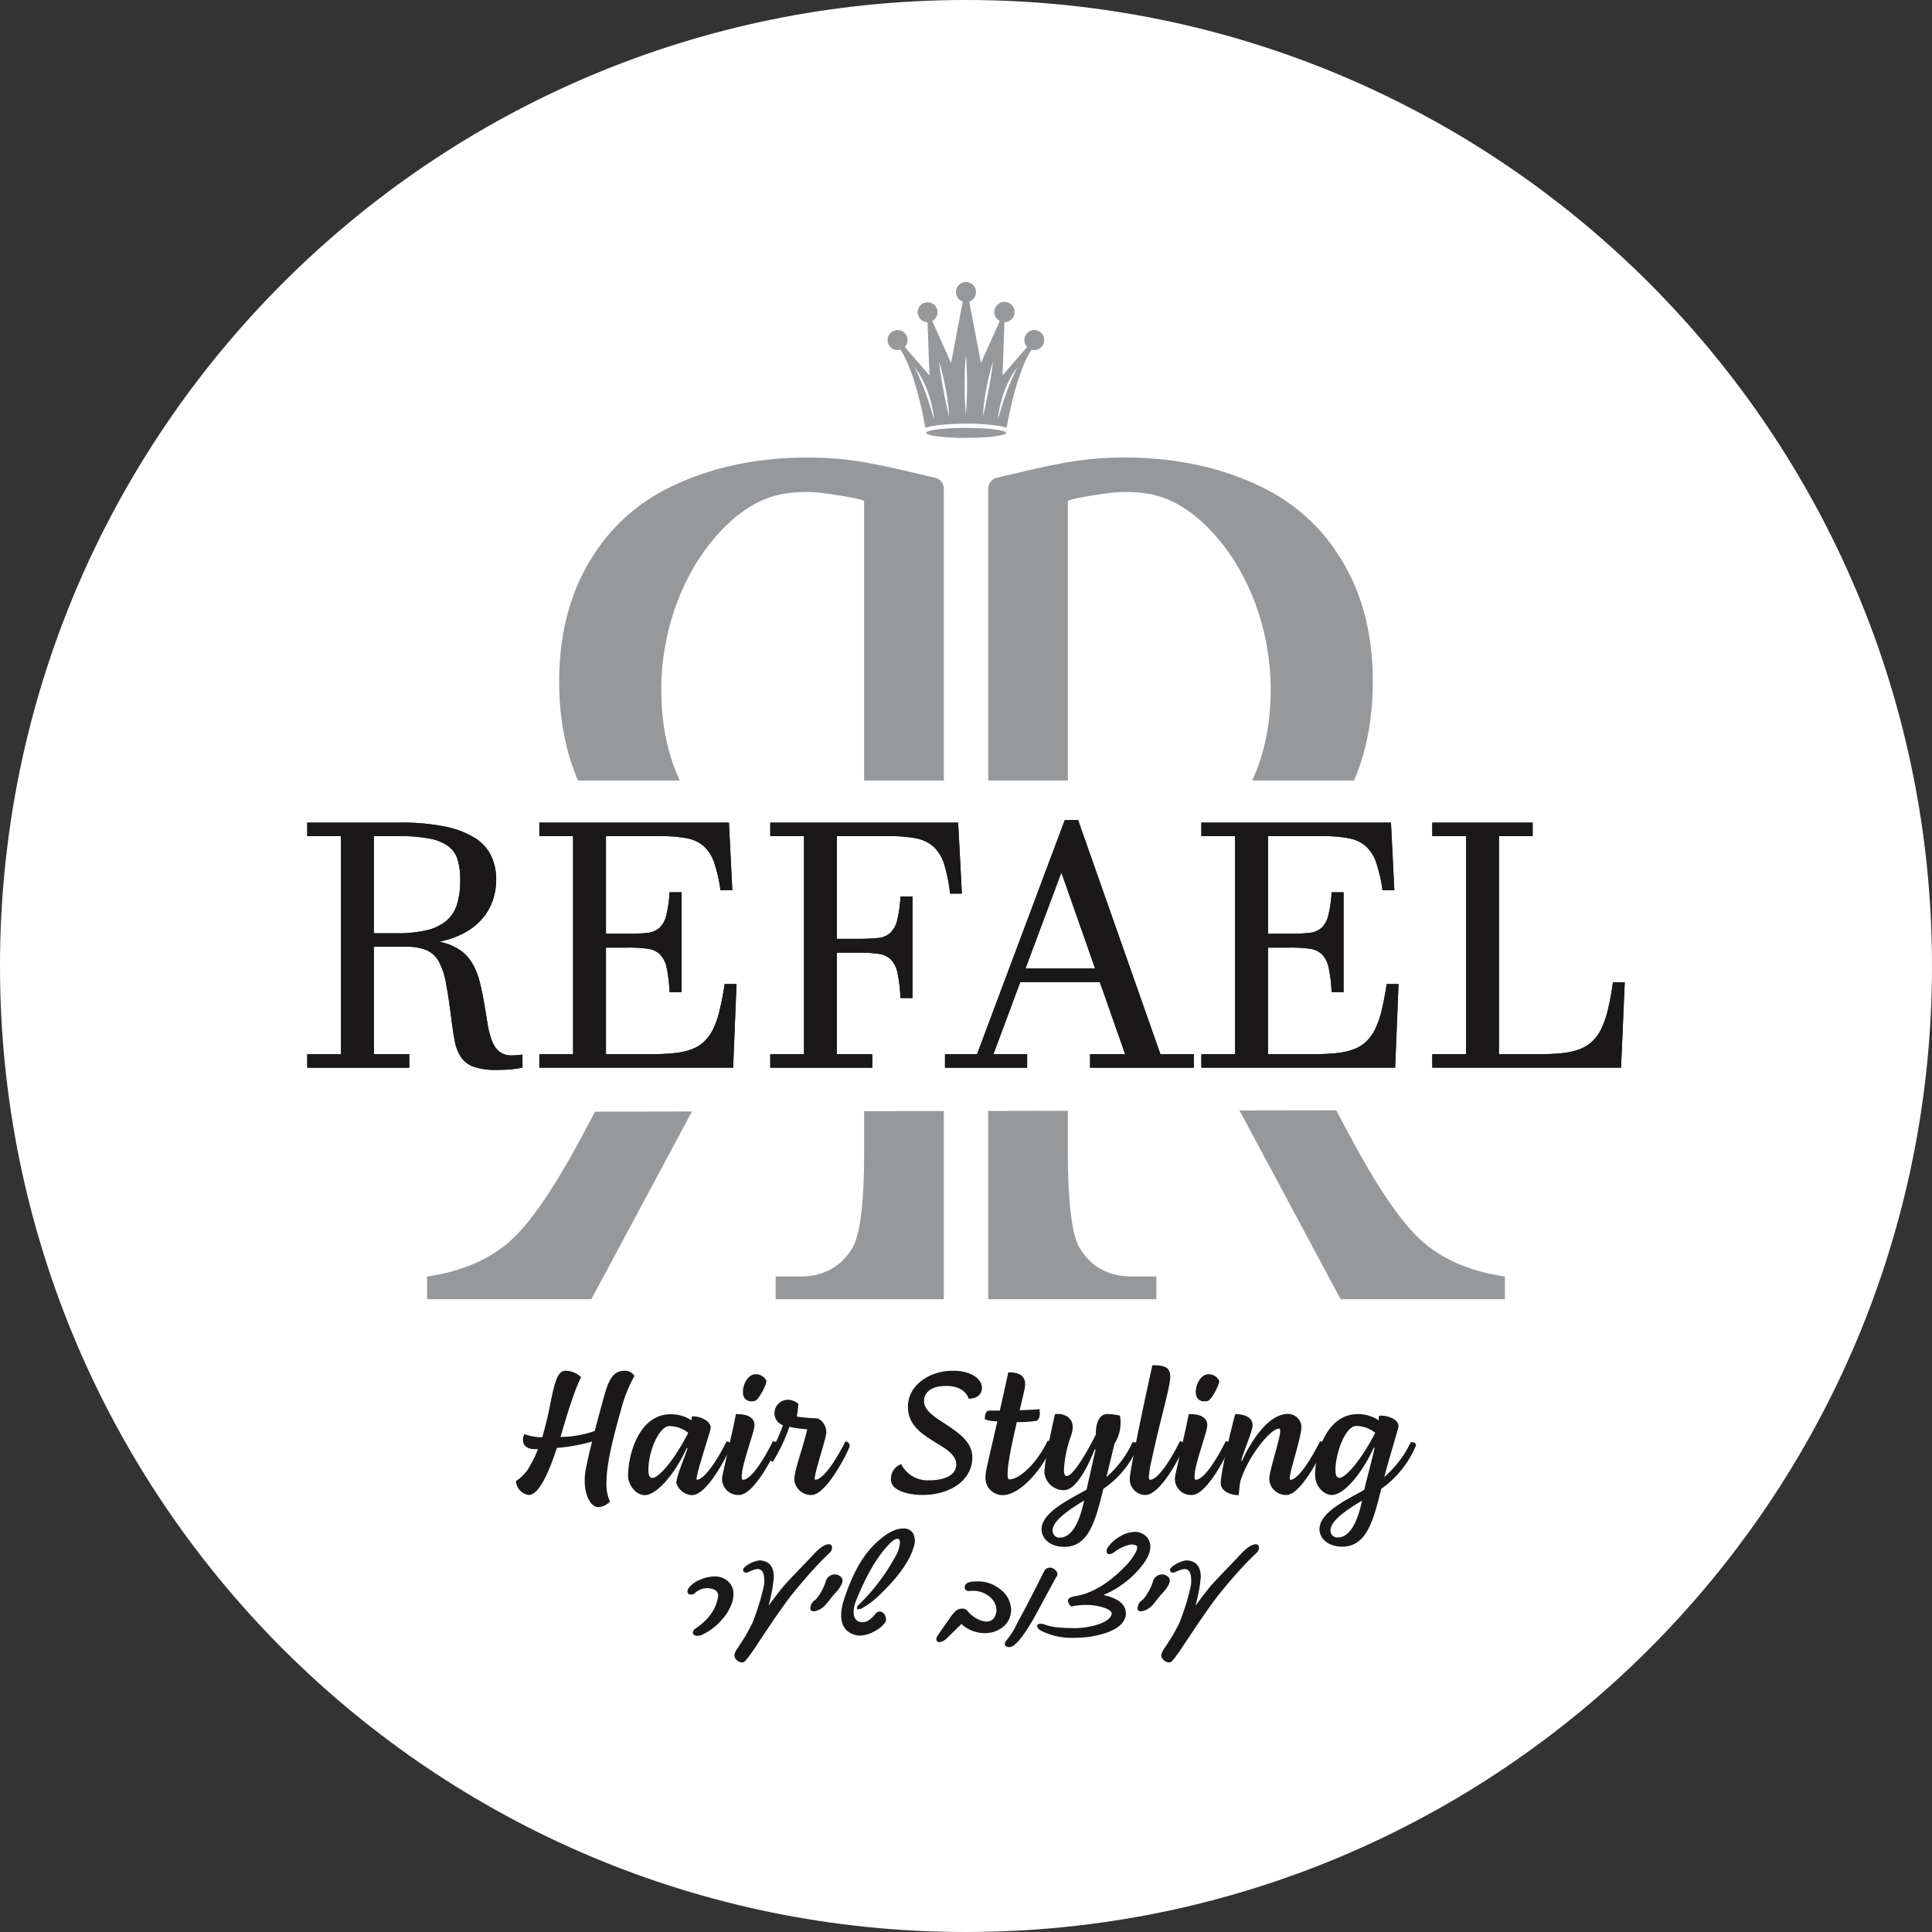 <svg id="Group_317" data-name="Group 317" xmlns="http://www.w3.org/2000/svg" xmlns:xlink="http://www.w3.org/1999/xlink" width="400.779" height="400.779" viewBox="0 0 400.779 400.779">
  <rect x="0" y="0" width="400.779" height="400.779" fill="#333333" stroke="none"/>
  <defs>
    <clipPath id="clip-path">
      <path id="Path_332" data-name="Path 332" d="M354.785,257.049l26.359,49.49q9.037,17.05,15.533,22.646,6.265,5.4,16.218,7v-1.328q-10.449-1.527-16.945-7.125t-15.533-22.646l-25.591-48.047-.041.012" transform="translate(-354.785 -257.037)" fill="none"/>
    </clipPath>
    <linearGradient id="linear-gradient" x1="-4.441" y1="2.701" x2="-4.429" y2="2.701" gradientUnits="objectBoundingBox">
      <stop offset="0" stop-color="#e3e4e5"/>
      <stop offset="1" stop-color="#9a9da0"/>
    </linearGradient>
    <clipPath id="clip-path-2">
      <path id="Path_333" data-name="Path 333" d="M301.429,216.456q-1.319-.062-3.107-.063s0-76.78,0-76.847c.007-.527,7.532-1.584,8.4-1.686a27.452,27.452,0,0,1,9.106.288c5.631,1.248,10.238,5.055,13.854,9.406,7.084,8.523,10.716,20.04,10.716,31.052s-3.091,20.1-9.272,27.226-15.361,10.686-27.536,10.686c-.565,0-1.287-.019-2.165-.063m4.116-85.854c-7.434.423-14.656,2.4-21.889,4.035a2.39,2.39,0,0,0-1.862,2.33v168.1h34.885V300.36h-4.99q-7.155,0-10.732-5.6-2.635-3.942-2.636-20.228V224.407q1.5.129,2.919.191t2.636.063q3.011,0,7.813-.255l43.21,80.659h34.078V300.36q-10.449-1.527-16.945-7.125T356.5,270.589l-26.36-49.49q16.1-4.833,23.77-16.539t7.673-27.607q0-14.886-6.73-25.636a38.936,38.936,0,0,0-16.381-14.758,64.292,64.292,0,0,0-28.285-6.092q-2.324,0-4.643.134" transform="translate(-281.794 -130.468)" fill="none"/>
    </clipPath>
    <linearGradient id="linear-gradient-2" x1="-1.913" y1="1.752" x2="-1.906" y2="1.752" gradientUnits="objectBoundingBox">
      <stop offset="0" stop-color="#caccce"/>
      <stop offset="1" stop-color="#696b6e"/>
    </linearGradient>
    <clipPath id="clip-path-3">
      <path id="Path_334" data-name="Path 334" d="M179.643,205.833q-9.271-10.686-9.272-27.226c0-11.012,3.633-22.529,10.716-31.052,3.617-4.351,8.223-8.158,13.855-9.406a27.447,27.447,0,0,1,9.1-.288c.869.1,8.4,1.159,8.4,1.686,0,.066,0,76.847,0,76.847q-1.787,0-3.107.063c-.878.044-1.6.063-2.165.063q-18.263,0-27.536-10.686M172.3,136.56a38.93,38.93,0,0,0-16.38,14.758q-6.729,10.751-6.73,25.636,0,15.9,7.672,27.607t23.77,16.539l-26.359,49.49q-9.037,17.05-15.533,22.646t-16.945,7.125v4.707h34.079l43.21-80.659q4.8.257,7.814.255,1.224,0,2.636-.063t2.919-.191v50.126q0,16.286-2.636,20.228-3.577,5.6-10.732,5.6h-4.989v4.707h34.885v-168.1a2.39,2.39,0,0,0-1.862-2.33c-7.234-1.638-14.455-3.612-21.889-4.035q-2.317-.132-4.643-.134A64.282,64.282,0,0,0,172.3,136.56" transform="translate(-121.794 -130.468)" fill="none"/>
    </clipPath>
    <linearGradient id="linear-gradient-3" x1="-0.827" y1="1.752" x2="-0.82" y2="1.752" xlink:href="#linear-gradient-2"/>
    <clipPath id="clip-path-4">
      <rect id="Rectangle_2274" data-name="Rectangle 2274" width="400.779" height="400.779" fill="none"/>
    </clipPath>
  </defs>
  <g id="Group_310" data-name="Group 310" transform="translate(258.092 186.984)">
    <g id="Group_309" data-name="Group 309" clip-path="url(#clip-path)">
      <rect id="Rectangle_2271" data-name="Rectangle 2271" width="58.111" height="79.145" transform="translate(0 0)" fill="url(#linear-gradient)"/>
    </g>
  </g>
  <g id="Group_312" data-name="Group 312" transform="translate(204.994 94.91)">
    <g id="Group_311" data-name="Group 311" clip-path="url(#clip-path-2)">
      <rect id="Rectangle_2272" data-name="Rectangle 2272" width="107.184" height="174.598" transform="translate(0 0)" fill="url(#linear-gradient-2)"/>
    </g>
  </g>
  <g id="Group_314" data-name="Group 314" transform="translate(88.6 94.91)">
    <g id="Group_313" data-name="Group 313" clip-path="url(#clip-path-3)">
      <rect id="Rectangle_2273" data-name="Rectangle 2273" width="107.185" height="174.598" transform="translate(0 0)" fill="url(#linear-gradient-3)"/>
    </g>
  </g>
  <g id="Group_316" data-name="Group 316">
    <g id="Group_315" data-name="Group 315" clip-path="url(#clip-path-4)">
      <path id="Path_335" data-name="Path 335" d="M400.779,200.389c0,110.672-89.718,200.39-200.39,200.39S0,311.061,0,200.389,89.718,0,200.389,0s200.39,89.718,200.39,200.39" transform="translate(0 0)" fill="#fff"/>
      <path id="Path_336" data-name="Path 336" d="M272.412,122.015c-4.576,0-8.285.465-8.285,1.038s3.709,1.039,8.285,1.039,8.285-.466,8.285-1.039-3.709-1.038-8.285-1.038" transform="translate(-71.985 -33.254)" fill="#96999c"/>
      <path id="Path_337" data-name="Path 337" d="M283.561,90.395a2.073,2.073,0,0,0-1.5,3.511L276.95,99.8l.4-11.052a2.1,2.1,0,1,0-.978-.241l-3.9,8.72-2.428-12.752a2.077,2.077,0,1,0-1.352,0L266.27,97.228l-3.9-8.721a2.063,2.063,0,1,0-.978.242l.4,11.052-5.114-5.9a2.073,2.073,0,1,0-1.5.643,2.045,2.045,0,0,0,.57-.089c.857,1.212,3.194,5.326,5.2,16.225,0,0,2-.864,8.423-.864a41.669,41.669,0,0,1,6.619.432,8.478,8.478,0,0,1,1.8.432c2.009-10.9,4.347-15.012,5.2-16.225a2.044,2.044,0,0,0,.569.089,2.077,2.077,0,0,0,0-4.153m-21.668,15.714c-.284-.92-.6-1.824-.92-2.724s-.686-1.784-1.062-2.669-.767-1.754-1.225-2.608a14.059,14.059,0,0,1,1.586,2.44,22.975,22.975,0,0,1,1.174,2.664,24.4,24.4,0,0,1,.829,2.791,20.276,20.276,0,0,1,.468,2.868Zm3.319-.64c-.2-.936-.381-1.876-.559-2.817-.346-1.886-.677-3.777-.869-5.693a48.593,48.593,0,0,1,1.367,5.6c.173.946.331,1.891.452,2.847a20.937,20.937,0,0,1,.209,2.883Zm4.158,2.089c-.005.1-.015.2-.025.295-.2-2.049-.249-4.1-.254-6.151s.051-4.1.254-6.146c.01.1.02.194.025.29.178,1.958.219,3.9.229,5.857-.01,1.952-.051,3.9-.229,5.856m4.718-4.906c-.177.941-.361,1.881-.559,2.817l-.6,2.816a21.057,21.057,0,0,1,.208-2.883c.122-.955.28-1.9.452-2.847a49.817,49.817,0,0,1,1.363-5.6c-.188,1.916-.519,3.808-.864,5.693m4.738-1.937c-.371.885-.727,1.774-1.057,2.669s-.636,1.8-.92,2.724l-.854,2.761a20.283,20.283,0,0,1,.473-2.868,24.218,24.218,0,0,1,.823-2.791,23.916,23.916,0,0,1,1.179-2.664,14.056,14.056,0,0,1,1.586-2.44c-.458.854-.844,1.734-1.23,2.608" transform="translate(-68.981 -21.924)" fill="#96999c"/>
      <path id="Path_338" data-name="Path 338" d="M372.033,293.234q-6.5-5.6-15.533-22.646L330.141,221.1q16.1-4.833,23.77-16.539t7.672-27.607q0-14.886-6.73-25.636a38.925,38.925,0,0,0-16.38-14.758c-10.2-4.978-21.665-6.6-32.928-5.959-7.434.423-14.656,2.4-21.889,4.035a2.389,2.389,0,0,0-1.862,2.33v168.1h34.885v-4.707h-4.99q-7.155,0-10.731-5.6-2.636-3.941-2.636-20.228V224.407q1.5.129,2.919.191c.941.044,1.819.064,2.636.064q3.011,0,7.813-.255l43.21,80.659h34.079v-4.707q-10.45-1.525-16.945-7.125m-68.439-76.715c-.565,0-1.287-.02-2.165-.064s-1.915-.063-3.107-.063c0,0,0-76.78,0-76.846.007-.527,7.533-1.584,8.4-1.686a27.408,27.408,0,0,1,9.1.288c5.632,1.248,10.238,5.054,13.855,9.406,7.083,8.523,10.716,20.04,10.716,31.052s-3.091,20.1-9.272,27.226-15.361,10.686-27.536,10.686" transform="translate(-76.8 -35.558)" fill="#96999c"/>
      <path id="Path_339" data-name="Path 339" d="M121.794,300.36v4.707h34.079l43.21-80.659q4.8.256,7.814.255,1.224,0,2.636-.063t2.919-.191v50.126q0,16.286-2.636,20.228-3.576,5.6-10.731,5.6h-4.99v4.707h34.885v-168.1a2.39,2.39,0,0,0-1.862-2.33c-7.233-1.638-14.455-3.612-21.889-4.035-11.263-.641-22.731.981-32.928,5.959a38.923,38.923,0,0,0-16.38,14.757q-6.729,10.753-6.73,25.636,0,15.905,7.672,27.607t23.77,16.539l-26.359,49.49q-9.037,17.05-15.533,22.646t-16.945,7.125m57.849-94.527q-9.272-10.686-9.272-27.226c0-11.012,3.633-22.529,10.716-31.052,3.617-4.351,8.223-8.158,13.855-9.406a27.447,27.447,0,0,1,9.1-.288c.869.1,8.4,1.159,8.4,1.686,0,.066,0,76.847,0,76.847q-1.787,0-3.107.063c-.878.044-1.6.063-2.165.063q-18.262,0-27.536-10.686" transform="translate(-33.194 -35.558)" fill="#96999c"/>
      <path id="Path_340" data-name="Path 340" d="M363.956,258.405a8.731,8.731,0,0,0-6.306-2.692H355.2a8.729,8.729,0,0,0-8.646,7.52c-.261,1.872-.553,3.47-.866,4.755a11.347,11.347,0,0,1-.741,2.235l0,.009a7.408,7.408,0,0,1-1.262.221c-.958.1-2.1.152-3.4.163V242.664a8.732,8.732,0,0,0,7-8.558v-2.8a8.73,8.73,0,0,0-8.73-8.73H84.345a8.73,8.73,0,0,0-8.73,8.73v2.8a8.734,8.734,0,0,0,7,8.558V270.79a8.734,8.734,0,0,0-7,8.558v2.8a8.73,8.73,0,0,0,8.73,8.73h21.169A8.707,8.707,0,0,0,111.989,288a14.71,14.71,0,0,0,3.854,2.13,22.253,22.253,0,0,0,7.83,1.2c.413,0,.888-.007,1.439-.02.586-.015,231.769-.434,231.769-.434a8.73,8.73,0,0,0,8.722-8.351l.769-17.7a8.727,8.727,0,0,0-2.415-6.415" transform="translate(-20.608 -60.661)" fill="#fff"/>
      <path id="Path_341" data-name="Path 341" d="M106.894,234.577a44.414,44.414,0,0,1,9.378.84,18.447,18.447,0,0,1,6.158,2.38,9.028,9.028,0,0,1,3.359,3.726,11.39,11.39,0,0,1,1.015,4.846,13.238,13.238,0,0,1-.718,4.374,11.54,11.54,0,0,1-2.152,3.743,13.055,13.055,0,0,1-3.586,2.887,18.161,18.161,0,0,1-5.056,1.837v.14a11.443,11.443,0,0,1,3.971,1.645,8.833,8.833,0,0,1,2.519,2.66,13.657,13.657,0,0,1,1.505,3.586q.541,2.012.962,4.427.42,2.484.753,4.531a18.455,18.455,0,0,0,.892,3.534,5.5,5.5,0,0,0,1.522,2.309,3.991,3.991,0,0,0,2.677.823q.314,0,.892-.036t1.277-.14v2.694q-.6.14-1.295.245t-1.417.157q-.717.052-1.4.071t-1.207.017a14.082,14.082,0,0,1-4.776-.647,5.373,5.373,0,0,1-2.66-2.011,8.971,8.971,0,0,1-1.312-3.429q-.385-2.065-.735-4.9-.525-4.128-1.05-6.928a15.045,15.045,0,0,0-1.469-4.5,5.435,5.435,0,0,0-2.554-2.414,10.968,10.968,0,0,0-4.374-.717h-6.578v22.288h7.348v2.8H87.615v-2.8h7V237.377h-7v-2.8Zm-5.458,22.954h4.654a26.741,26.741,0,0,0,6.316-.629,9.75,9.75,0,0,0,4.094-1.977,7.3,7.3,0,0,0,2.2-3.429,17.048,17.048,0,0,0,.647-5.021,14.543,14.543,0,0,0-.525-4.181,5.446,5.446,0,0,0-1.942-2.817,9.521,9.521,0,0,0-3.918-1.592,33.754,33.754,0,0,0-6.491-.507h-5.038Z" transform="translate(-23.879 -63.932)" fill="#1a1818"/>
      <path id="Path_342" data-name="Path 342" d="M167.62,257.635H172.2a36.371,36.371,0,0,0,3.919-.175,4.581,4.581,0,0,0,2.537-1,5.08,5.08,0,0,0,1.452-2.554,24.983,24.983,0,0,0,.7-4.881H183.3v20.714h-2.484a31.39,31.39,0,0,0-.6-5.022,5.614,5.614,0,0,0-1.365-2.782,4.427,4.427,0,0,0-2.536-1.189,28.055,28.055,0,0,0-4.112-.245H167.62v22.114h9.272q2.729,0,4.793-.21a15.07,15.07,0,0,0,3.6-.77,7.758,7.758,0,0,0,2.641-1.575,8.962,8.962,0,0,0,1.907-2.624,18.609,18.609,0,0,0,1.365-3.919q.56-2.309,1.05-5.459H194.7l-.7,17.355H153.8v-2.8h7V237.376h-7v-2.8h39.329l.7,14.031h-2.449a31.845,31.845,0,0,0-1.295-5.687,8.138,8.138,0,0,0-2.152-3.429,7.412,7.412,0,0,0-3.6-1.68,29.923,29.923,0,0,0-5.616-.437H167.62Z" transform="translate(-41.916 -63.932)" fill="#1a1818"/>
      <path id="Path_343" data-name="Path 343" d="M233.467,237.377v21.309h4.584a36.346,36.346,0,0,0,3.919-.175,4.5,4.5,0,0,0,2.537-1.015,5.212,5.212,0,0,0,1.452-2.606,26.078,26.078,0,0,0,.7-4.986h2.484v21.064h-2.484a32.675,32.675,0,0,0-.6-5.126,5.764,5.764,0,0,0-1.365-2.835,4.376,4.376,0,0,0-2.536-1.207,28.158,28.158,0,0,0-4.112-.245h-4.584v21.064h7.348v2.8H219.646v-2.8h7V237.377h-7v-2.8h38.979l.77,14.731h-2.45a32.414,32.414,0,0,0-1.224-6.106,8.328,8.328,0,0,0-2.187-3.621,7.525,7.525,0,0,0-3.674-1.75,29.351,29.351,0,0,0-5.651-.455Z" transform="translate(-59.862 -63.932)" fill="#1a1818"/>
      <path id="Path_344" data-name="Path 344" d="M286.516,282.423v2.8h-17.04v-2.8h6.648l18.2-48.566h2.764l17.075,48.566h6.928v2.8h-21.52v-2.8h7.278L301.6,267.482H285.081l-5.564,14.941Zm7.033-37.509-7.382,19.734h14.45l-6.928-19.734Z" transform="translate(-73.443 -63.735)" fill="#1a1818"/>
      <path id="Path_345" data-name="Path 345" d="M356.406,257.635h4.584a36.366,36.366,0,0,0,3.918-.175,4.583,4.583,0,0,0,2.537-1,5.085,5.085,0,0,0,1.452-2.554,25.1,25.1,0,0,0,.7-4.881h2.484v20.714H369.6a31.284,31.284,0,0,0-.6-5.022,5.613,5.613,0,0,0-1.364-2.782,4.429,4.429,0,0,0-2.537-1.189,28.044,28.044,0,0,0-4.111-.245h-4.584v22.114h9.272q2.73,0,4.794-.21a15.055,15.055,0,0,0,3.6-.77,7.762,7.762,0,0,0,2.642-1.575,8.976,8.976,0,0,0,1.907-2.624,18.689,18.689,0,0,0,1.365-3.919q.56-2.309,1.05-5.459h2.449l-.7,17.355h-40.2v-2.8h7V237.376h-7v-2.8h39.329l.7,14.031h-2.449a31.792,31.792,0,0,0-1.294-5.687,8.138,8.138,0,0,0-2.152-3.429,7.415,7.415,0,0,0-3.6-1.68,29.928,29.928,0,0,0-5.616-.437H356.406Z" transform="translate(-93.368 -63.932)" fill="#1a1818"/>
      <path id="Path_346" data-name="Path 346" d="M430.477,282.618q2.729,0,4.794-.21a14.707,14.707,0,0,0,3.621-.787,8,8,0,0,0,2.677-1.61,8.931,8.931,0,0,0,1.925-2.676,19.933,19.933,0,0,0,1.381-4.007q.577-2.361,1.032-5.615h2.449l-.769,17.7H408.433v-2.8h7V237.377h-7v-2.8h20.819v2.8h-7v45.241Z" transform="translate(-111.314 -63.932)" fill="#1a1818"/>
      <path id="Path_347" data-name="Path 347" d="M106.894,234.577a44.414,44.414,0,0,1,9.378.84,18.447,18.447,0,0,1,6.158,2.38,9.028,9.028,0,0,1,3.359,3.726,11.39,11.39,0,0,1,1.015,4.846,13.238,13.238,0,0,1-.718,4.374,11.54,11.54,0,0,1-2.152,3.743,13.055,13.055,0,0,1-3.586,2.887,18.161,18.161,0,0,1-5.056,1.837v.14a11.443,11.443,0,0,1,3.971,1.645,8.833,8.833,0,0,1,2.519,2.66,13.657,13.657,0,0,1,1.505,3.586q.541,2.012.962,4.427.42,2.484.753,4.531a18.455,18.455,0,0,0,.892,3.534,5.5,5.5,0,0,0,1.522,2.309,3.991,3.991,0,0,0,2.677.823q.314,0,.892-.036t1.277-.14v2.694q-.6.14-1.295.245t-1.417.157q-.717.052-1.4.071t-1.207.017a14.082,14.082,0,0,1-4.776-.647,5.373,5.373,0,0,1-2.66-2.011,8.971,8.971,0,0,1-1.312-3.429q-.385-2.065-.735-4.9-.525-4.128-1.05-6.928a15.045,15.045,0,0,0-1.469-4.5,5.435,5.435,0,0,0-2.554-2.414,10.968,10.968,0,0,0-4.374-.717h-6.578v22.288h7.348v2.8H87.615v-2.8h7V237.377h-7v-2.8Zm-5.458,22.954h4.654a26.741,26.741,0,0,0,6.316-.629,9.75,9.75,0,0,0,4.094-1.977,7.3,7.3,0,0,0,2.2-3.429,17.048,17.048,0,0,0,.647-5.021,14.543,14.543,0,0,0-.525-4.181,5.446,5.446,0,0,0-1.942-2.817,9.521,9.521,0,0,0-3.918-1.592,33.754,33.754,0,0,0-6.491-.507h-5.038Z" transform="translate(-23.879 -63.932)" fill="#1a1818"/>
      <path id="Path_348" data-name="Path 348" d="M167.62,257.635H172.2a36.371,36.371,0,0,0,3.919-.175,4.581,4.581,0,0,0,2.537-1,5.08,5.08,0,0,0,1.452-2.554,24.983,24.983,0,0,0,.7-4.881H183.3v20.714h-2.484a31.39,31.39,0,0,0-.6-5.022,5.614,5.614,0,0,0-1.365-2.782,4.427,4.427,0,0,0-2.536-1.189,28.055,28.055,0,0,0-4.112-.245H167.62v22.114h9.272q2.729,0,4.793-.21a15.07,15.07,0,0,0,3.6-.77,7.758,7.758,0,0,0,2.641-1.575,8.962,8.962,0,0,0,1.907-2.624,18.609,18.609,0,0,0,1.365-3.919q.56-2.309,1.05-5.459H194.7l-.7,17.355H153.8v-2.8h7V237.376h-7v-2.8h39.329l.7,14.031h-2.449a31.845,31.845,0,0,0-1.295-5.687,8.138,8.138,0,0,0-2.152-3.429,7.412,7.412,0,0,0-3.6-1.68,29.923,29.923,0,0,0-5.616-.437H167.62Z" transform="translate(-41.916 -63.932)" fill="#1a1818"/>
      <path id="Path_349" data-name="Path 349" d="M233.467,237.377v21.309h4.584a36.346,36.346,0,0,0,3.919-.175,4.5,4.5,0,0,0,2.537-1.015,5.212,5.212,0,0,0,1.452-2.606,26.078,26.078,0,0,0,.7-4.986h2.484v21.064h-2.484a32.675,32.675,0,0,0-.6-5.126,5.764,5.764,0,0,0-1.365-2.835,4.376,4.376,0,0,0-2.536-1.207,28.158,28.158,0,0,0-4.112-.245h-4.584v21.064h7.348v2.8H219.646v-2.8h7V237.377h-7v-2.8h38.979l.77,14.731h-2.45a32.414,32.414,0,0,0-1.224-6.106,8.328,8.328,0,0,0-2.187-3.621,7.525,7.525,0,0,0-3.674-1.75,29.351,29.351,0,0,0-5.651-.455Z" transform="translate(-59.862 -63.932)" fill="#1a1818"/>
      <path id="Path_350" data-name="Path 350" d="M286.516,282.423v2.8h-17.04v-2.8h6.648l18.2-48.566h2.764l17.075,48.566h6.928v2.8h-21.52v-2.8h7.278L301.6,267.482H285.081l-5.564,14.941Zm7.033-37.509-7.382,19.734h14.45l-6.928-19.734Z" transform="translate(-73.443 -63.735)" fill="#1a1818"/>
      <path id="Path_351" data-name="Path 351" d="M356.406,257.635h4.584a36.366,36.366,0,0,0,3.918-.175,4.583,4.583,0,0,0,2.537-1,5.085,5.085,0,0,0,1.452-2.554,25.1,25.1,0,0,0,.7-4.881h2.484v20.714H369.6a31.284,31.284,0,0,0-.6-5.022,5.613,5.613,0,0,0-1.364-2.782,4.429,4.429,0,0,0-2.537-1.189,28.044,28.044,0,0,0-4.111-.245h-4.584v22.114h9.272q2.73,0,4.794-.21a15.055,15.055,0,0,0,3.6-.77,7.762,7.762,0,0,0,2.642-1.575,8.976,8.976,0,0,0,1.907-2.624,18.689,18.689,0,0,0,1.365-3.919q.56-2.309,1.05-5.459h2.449l-.7,17.355h-40.2v-2.8h7V237.376h-7v-2.8h39.329l.7,14.031h-2.449a31.792,31.792,0,0,0-1.294-5.687,8.138,8.138,0,0,0-2.152-3.429,7.415,7.415,0,0,0-3.6-1.68,29.928,29.928,0,0,0-5.616-.437H356.406Z" transform="translate(-93.368 -63.932)" fill="#1a1818"/>
      <path id="Path_352" data-name="Path 352" d="M430.477,282.618q2.729,0,4.794-.21a14.707,14.707,0,0,0,3.621-.787,8,8,0,0,0,2.677-1.61,8.931,8.931,0,0,0,1.925-2.676,19.933,19.933,0,0,0,1.381-4.007q.577-2.361,1.032-5.615h2.449l-.769,17.7H408.433v-2.8h7V237.377h-7v-2.8h20.819v2.8h-7v45.241Z" transform="translate(-111.314 -63.932)" fill="#1a1818"/>
      <path id="Path_353" data-name="Path 353" d="M168.961,398.843c-1.321,4.774-3.047,10.868-3.047,15.238a8.262,8.262,0,0,0,.734,3.929,3.783,3.783,0,0,1-2.46,1.175c-1.248,0-2.79-1.946-2.79-5.471a13.044,13.044,0,0,1,.293-2.754c.294-1.432.7-3.3,1.249-5.4a36.231,36.231,0,0,1-7.307,1.323c-1.579,4.773-3.635,9.767-5.875,9.767a3.072,3.072,0,0,1-2.607-2.9,8.3,8.3,0,0,0,2.974-3.3,21.224,21.224,0,0,0,1.579-3.3h-.661c-1.689,0-2.46-.882-2.46-1.91a3.085,3.085,0,0,1,.294-1.212,11.481,11.481,0,0,0,3.709.661,74.621,74.621,0,0,0,1.8-7.6c.954-4.626,1.579-6.205,3.084-6.205a4.618,4.618,0,0,1,3.158,1.322c0,.295-.845.955-3.562,10.061l-.7,2.35a22.039,22.039,0,0,0,7.123-1.248c.661-2.57,1.4-5.361,2.13-7.858.918-3.231,2.02-4.627,4-4.627a2.272,2.272,0,0,1,2.093,1.065,29.264,29.264,0,0,0-2.754,6.9" transform="translate(-40.104 -106.529)" fill="#1a1818"/>
      <path id="Path_354" data-name="Path 354" d="M179.1,416.07c0-4.333,2.24-12.779,8.812-12.779a7.727,7.727,0,0,1,4.333,1.249l.111-.772a1.7,1.7,0,0,1,.4-.036c1.322,0,3.488.954,3.488,2.35a1.91,1.91,0,0,1-.073.441c-.882,3.084-3.3,10.355-2.791,10.355,1.652,0,4.627-4.81,6.132-7.931a1.04,1.04,0,0,1,1.065.807c-1.138,2.5-5.1,10.319-8.225,10.319a3.561,3.561,0,0,1-3.231-2.534c0-1.4,1.688-5.177,2.313-7.2l-.147-.074c-2.388,5.324-6.242,9.8-8.7,9.8-2.02,0-3.488-2.314-3.488-4m12.485-8.923a6.419,6.419,0,0,0-3.929-1.4c-1.983,0-4.333,4.957-4.333,9.106,0,1.028.22,1.652.807,1.652,1.359,0,4.627-3.782,7.454-9.363" transform="translate(-48.813 -109.913)" fill="#1a1818"/>
      <path id="Path_355" data-name="Path 355" d="M205.906,413.658a2.072,2.072,0,0,1,.037-.477c.22-1.359,2.313-10.1,2.828-13.035,1.982-.037,3.855.477,3.855,2.313,0,1.469-2.643,8-2.643,10.686,0,.367.073.624.256.624,1.8,0,4.627-4.774,6.206-7.968a1.011,1.011,0,0,1,1.064.771c-1.028,2.533-5.067,10.355-8.078,10.355a3.338,3.338,0,0,1-3.525-3.268M212,397.5a1.681,1.681,0,0,1-1.579-.918,2.673,2.673,0,0,1-.184-1.1c0-1.653,1.175-3.6,2.57-3.6a2.419,2.419,0,0,1,2.277,1.323c.22.514-1.542,3.965-2.313,4.186a2.446,2.446,0,0,1-.772.11" transform="translate(-56.118 -106.804)" fill="#1a1818"/>
      <path id="Path_356" data-name="Path 356" d="M236.041,408.81c0,.367-4.663,10.1-7.931,10.1a3.481,3.481,0,0,1-3.562-3.158c0-1.983,1.8-6.61,2.681-10.465a28.223,28.223,0,0,1-3.709-.514,35.409,35.409,0,0,1-3.415,7.235c-.477,0-.771-.882-.771-1.4a38.081,38.081,0,0,0,2.864-6.17,2.627,2.627,0,0,1-1.763-2.57,2.807,2.807,0,0,1,2.828-2.717,3.5,3.5,0,0,1,2.129.845,23.061,23.061,0,0,1-.33,2.644,35.521,35.521,0,0,0,4.04.367c1.028.074,2.093,1.432,2.093,2.938,0,1.249-2.975,9.8-2.314,9.8,2.057,0,5.325-6.022,6.279-7.968a.975.975,0,0,1,.881,1.028" transform="translate(-59.777 -108.785)" fill="#1a1818"/>
      <path id="Path_357" data-name="Path 357" d="M254.43,414.631a2.158,2.158,0,0,1-.367-1.322,3.169,3.169,0,0,1,2.129-3.048,6.166,6.166,0,0,0,5.948,3.342c2.681,0,5.471-.918,5.471-3.268,0-2.057-2.2-3.3-4.554-4.737-2.642-1.616-5.471-3.525-5.471-7.233,0-4.517,4.48-7.491,9.363-7.491,3.415,0,5.986,1.505,5.986,3.562,0,1.4-1.1,2.24-2.754,2.24-.331-1.028-1.469-2.644-4.664-2.644-2.9,0-4.59,1.175-4.59,3.194,0,1.8,2.019,3.158,4.259,4.59,2.717,1.8,5.765,3.745,5.765,7.05,0,4.517-4.332,7.785-10.391,7.785-2.46,0-5.287-.7-6.132-2.019" transform="translate(-69.242 -106.529)" fill="#1a1818"/>
      <path id="Path_358" data-name="Path 358" d="M294.667,406.6c-.807,3.084-5.912,10.208-10.135,10.208a3.566,3.566,0,0,1-3.561-3.672c0-1.322.4-2.534,2.46-11.64a7.959,7.959,0,0,1-2.571-.4c-.073-.771.111-1.836.992-1.836h2.093c.514-2.24,1.1-4.847,1.763-7.931,1.91,0,3.488.477,3.488,2.461a2.623,2.623,0,0,1-.036.514c-.073.661-.551,2.57-1.1,4.884,1.542-.037,3.084-.111,4.112-.22a7.078,7.078,0,0,1,.074.844c0,.735-.184,1.359-.7,1.579a22.761,22.761,0,0,1-4.077.258c-.917,4.038-1.909,8.555-1.909,10.685,0,.771.111,1.211.4,1.211,1.872,0,5.508-3.011,7.9-8,.44-.111.992.477.807,1.064" transform="translate(-76.542 -106.653)" fill="#1a1818"/>
      <path id="Path_359" data-name="Path 359" d="M309.835,418.723c-1.616,6.535-2.975,12.044-8.115,12.044-2.865,0-4.7-1.653-4.7-3.635,0-3.488,5.617-6.132,9.326-8.225l1.873-8.3-.184-.037c-1.652,4.149-4.039,8.445-6.389,8.445a4.025,4.025,0,0,1-4.039-3.708c0-1.763.992-6.83,2.2-12.081.147,0,.33-.037.477-.037,1.652,0,3.2.845,3.2,2.791a5.956,5.956,0,0,1-.4,1.873,25.033,25.033,0,0,0-1.432,6.866c0,.807.147,1.358.551,1.358,1.432,0,4.48-5.4,6.058-8.592,0-2.46.735-4.259,2.387-4.259a10.937,10.937,0,0,1,2.607.33,4.736,4.736,0,0,1,.146,1.285,8.145,8.145,0,0,1-1.248,4.517l-1.69,6.94a21.707,21.707,0,0,0,5.435-7.234c.661-.037,1.175.147,1.175.661a19.538,19.538,0,0,1-7.233,9m-4,2.423c-2.975,1.836-6.536,4.149-6.536,6.242a1.421,1.421,0,0,0,1.469,1.47c2.46,0,4.076-3.012,5.068-7.712" transform="translate(-80.95 -109.886)" fill="#1a1818"/>
      <path id="Path_360" data-name="Path 360" d="M322.157,412.92c0-1.542,2.607-14.247,4.7-23.61,2.13,0,3.709.22,3.709,2.35,0,2.167-2.093,8.96-3.856,17.258a21.4,21.4,0,0,0-.588,3.525c0,.367.074.624.258.624,1.763,0,4.663-4.847,6.169-7.968.367-.11.991.4.955.918-.919,2.386-4.995,10.208-8.116,10.208a3.285,3.285,0,0,1-3.231-3.3" transform="translate(-87.801 -106.103)" fill="#1a1818"/>
      <path id="Path_361" data-name="Path 361" d="M335.029,413.658a2.073,2.073,0,0,1,.037-.477c.22-1.359,2.313-10.1,2.828-13.035,1.982-.037,3.855.477,3.855,2.313,0,1.469-2.643,8-2.643,10.686,0,.367.073.624.256.624,1.8,0,4.627-4.774,6.206-7.968a1.011,1.011,0,0,1,1.064.771c-1.028,2.533-5.067,10.355-8.078,10.355a3.338,3.338,0,0,1-3.525-3.268m6.1-16.157a1.681,1.681,0,0,1-1.579-.918,2.673,2.673,0,0,1-.184-1.1c0-1.653,1.175-3.6,2.57-3.6a2.419,2.419,0,0,1,2.277,1.323c.22.514-1.542,3.965-2.313,4.186a2.446,2.446,0,0,1-.772.11" transform="translate(-91.309 -106.804)" fill="#1a1818"/>
      <path id="Path_362" data-name="Path 362" d="M348.1,417.621c0-2.423,2.313-11.86,3.011-14.393,1.469,0,3.6.477,3.6,2.276,0,1.285-1.763,5.177-2.35,7.344l.147.111c1.91-4.223,5.545-9.768,9.51-9.768a2.817,2.817,0,0,1,2.828,2.607c0,2.24-2.423,9.18-2.423,10.722,0,.183.036.33.11.33,1.652,0,4.259-4.222,6.169-7.968a1.042,1.042,0,0,1,1.028.844c-2.24,4.884-5.617,10.282-8,10.282a3.461,3.461,0,0,1-3.562-3.268c0-1.763,2.277-8.409,2.277-9.987,0-.331-.073-.514-.258-.514-1.726,0-6.426,5.728-8,10.905-.183.882-.294,2.35-.367,2.9-2.019,0-3.709-1.029-3.709-2.424" transform="translate(-94.872 -109.886)" fill="#1a1818"/>
      <path id="Path_363" data-name="Path 363" d="M388.741,418.737c-1.616,6.5-3.011,12.008-8.115,12.008-2.865,0-4.7-1.652-4.7-3.635,0-3.489,5.581-6.059,9.29-8.152.735-3.2,1.726-6.61,2.13-8.74l-.147-.036c-2.5,5.471-6.242,9.841-8.7,9.841-1.542,0-3.488-1.616-3.488-4.26,0-3.855,2.13-12.521,8.886-12.521a7.789,7.789,0,0,1,4.3,1.285l.073-.918a2.8,2.8,0,0,1,.55-.036c1.323,0,3.489.77,3.489,2.129a1.259,1.259,0,0,1-.036.367c-1.323,4.59-2.2,7.491-2.9,10.208a21.638,21.638,0,0,0,5.471-7.2c.661-.037,1.1.147,1.1.66a20.634,20.634,0,0,1-7.2,9m-4,2.46c-3.011,1.8-6.536,4.112-6.536,6.169a1.412,1.412,0,0,0,1.432,1.469c2.534,0,4.149-3.011,5.1-7.638m2.754-14.063a6.411,6.411,0,0,0-3.929-1.432c-2.093,0-3.966,4.7-4.3,8.335a6.013,6.013,0,0,0-.036.771c0,1.138.293,1.652.808,1.652,1.4,0,4.59-3.818,7.454-9.326" transform="translate(-102.205 -109.899)" fill="#1a1818"/>
      <path id="Path_364" data-name="Path 364" d="M199.045,461.648a2.172,2.172,0,0,1-.894.207q-.986,0-.986-.711a.914.914,0,0,1,.482-.757q3.99-2.683,4.678-6.33a1.416,1.416,0,0,0-.986-1.88,4.133,4.133,0,0,0-1.215-.207,3.707,3.707,0,0,0-2.569,1.055,1.185,1.185,0,0,1-.757.276q-.756,0-.757-.666a1.29,1.29,0,0,1,.229-.665,5.408,5.408,0,0,1,2.408-1.765,7.753,7.753,0,0,1,3-.666,4,4,0,0,1,2.774,1.009,3.411,3.411,0,0,1,1.124,2.706,5.774,5.774,0,0,1-.183,1.4,9.769,9.769,0,0,1-2.179,3.807,12.062,12.062,0,0,1-4.173,3.187" transform="translate(-53.429 -122.518)" fill="#1a1818"/>
      <path id="Path_365" data-name="Path 365" d="M216.514,453.095q.39-.527,1.1-1.48t1.811-2.327q.619-.733,1.421-1.582t1.789-1.88q1.33-1.376,2.133-2.225t1.1-1.17q1.926-2.065,3.142-2.064.665,0,.665.711a1.571,1.571,0,0,1-.619,1.17q-1.72,1.628-3.6,3.714t-3.968,4.656q-.872,1.1-1.9,2.534t-2.27,3.245q-1.927,2.867-2.9,4.334t-1.043,1.582q-.574.8-1.021,1.4a11.64,11.64,0,0,1-.814.986.918.918,0,0,1-.551.184,1.657,1.657,0,0,1-1.146-.573,1.143,1.143,0,0,1-.412-1.1,4.762,4.762,0,0,1,.757-1.467q.435-.643.665-1c.153-.237.244-.387.276-.448q.367-.527.848-1.387t1.124-2.1q.779-1.879,1.651-4.747.711-2.568.826-3.371.206-2.683-.872-3.1-.666-.3-2.408.551a.949.949,0,0,1-.757.046.47.47,0,0,1-.321-.458q0-.436.618-.849a5.913,5.913,0,0,1,2.753-1.17,2.941,2.941,0,0,1,.757.092q2.247.459,2.247,3.418a32.35,32.35,0,0,1-.872,5.022Z" transform="translate(-57.07 -120.018)" fill="#1a1818"/>
      <path id="Path_366" data-name="Path 366" d="M234.374,455.12a4.268,4.268,0,0,1-2.064,1.4,1.735,1.735,0,0,1-.551.092q-.665,0-.665-.6a2,2,0,0,1,.941-1.7,5.965,5.965,0,0,0,1.17-1.536,9.513,9.513,0,0,0,.894-1.834l.138-.39a1.968,1.968,0,0,1,2.017-1.582,1.516,1.516,0,0,1,.849.275,1.139,1.139,0,0,1,.665.986q0,1.055-1.88,3Z" transform="translate(-62.983 -122.363)" fill="#1a1818"/>
      <path id="Path_367" data-name="Path 367" d="M254.924,439.667q-1.306,4.586-7.636,10.5a18.665,18.665,0,0,1-1.479,1.2,15.326,15.326,0,0,1-1.594,1.02,1.661,1.661,0,0,1-.734.23c-.26,0-.375-.092-.343-.276a.992.992,0,0,1,.435-.711,41.469,41.469,0,0,0,7.407-9.723,6.818,6.818,0,0,0,1.078-3.141q0-.758-.5-.758-.756,0-1.972,1.354-3.646,3.922-6.719,11.7a6.172,6.172,0,0,0-.412,2.064q0,2.179,1.88,2.179a2.366,2.366,0,0,0,1.055-.276,6.126,6.126,0,0,0,1.513-1.376,1.209,1.209,0,0,1,.941-.574,1.025,1.025,0,0,1,.516.138,1.427,1.427,0,0,1,.424.378,1.914,1.914,0,0,1,.287.539,1.8,1.8,0,0,1,.1.6,1.058,1.058,0,0,1-.252.71,5.9,5.9,0,0,1-1.972,1.651,6.644,6.644,0,0,1-3.233.986,2.729,2.729,0,0,1-.987-.16q-2.865-.8-2.866-4.082a10.39,10.39,0,0,1,.528-3.05q2.5-7.75,6.237-11.466,3.462-3.461,6.1-3.462a2.232,2.232,0,0,1,2.064,1.008,3.542,3.542,0,0,1,.137,2.8" transform="translate(-65.371 -118.789)" fill="#1a1818"/>
      <path id="Path_368" data-name="Path 368" d="M281.177,460.109a5.977,5.977,0,0,1-4.518,1.56,7.111,7.111,0,0,1-4.449-1.88q-.641.642-1.456,1.433t-1.8,1.754q-1.283.895-1.789.391-.458-.529.482-1.7.391-.6,1.044-1.525t1.547-2.19q.253-.3.447-.517a3.532,3.532,0,0,1,.332-.332,2.013,2.013,0,0,1,1.376-.5,1.251,1.251,0,0,1,1.078.5,6.571,6.571,0,0,0,1.788,1.491,4.313,4.313,0,0,0,2.156.688,1.856,1.856,0,0,0,1.88-1.421,2.4,2.4,0,0,0,.184-.941,3.623,3.623,0,0,0-1.56-2.889,5.221,5.221,0,0,0-3.738-1.1q-1.284.137-1.283-.757,0-1.009,1.6-1.17c.152-.015.306-.027.458-.035s.314-.011.482-.011a7.275,7.275,0,0,1,5.044,1.811,5.438,5.438,0,0,1,2.041,4.105,4.568,4.568,0,0,1-1.352,3.234" transform="translate(-72.772 -122.904)" fill="#1a1818"/>
      <path id="Path_369" data-name="Path 369" d="M292.6,457.453q-3.486,6.054-5.114,6.054-.941,0-.94-.711a1.019,1.019,0,0,1,.183-.5,17.314,17.314,0,0,0,2.545-4.082q.894-1.582,2.224-4.151t3.119-6.146a1.382,1.382,0,0,1,1.285-.895,1.424,1.424,0,0,1,.551.115,1.79,1.79,0,0,1,.493.309,1.758,1.758,0,0,1,.355.436,1.024,1.024,0,0,1,.138.516.83.83,0,0,1-.092.412l-.046.092h-.046c-.076.108-.215.344-.412.711Z" transform="translate(-78.095 -121.83)" fill="#1a1818"/>
      <path id="Path_370" data-name="Path 370" d="M316.641,444.863a20.292,20.292,0,0,1-7.132,5.068q4.655,1.031,4.656,3.853a2.285,2.285,0,0,1-.092.665q-.6,2.27-4.426,3.463a20.833,20.833,0,0,1-6.1.894,14.2,14.2,0,0,1-6.949-1.445q-.848-.5-.848-.986t.757-.482a2.665,2.665,0,0,1,.895.184,8.108,8.108,0,0,0,2.064.5,26.9,26.9,0,0,0,3.279.207,16.4,16.4,0,0,0,5.8-.8q2.385-.872,2.66-2.065.137-.756-1.514-1.33a11.488,11.488,0,0,0-3.9-.6,13.823,13.823,0,0,0-2.959.321,1.767,1.767,0,0,1-.687-1.216q0-.642,1.307-.894,5.366-.779,10.755-6.421a12,12,0,0,0,2.11-2.959q.414-1.077-.137-1.215a3.1,3.1,0,0,0-.987-.16,8.326,8.326,0,0,0-3.394,1.559,2.323,2.323,0,0,1-1.124.458q-.5,0-.5-.642a1.3,1.3,0,0,1,.092-.527,7.074,7.074,0,0,1,2.431-2.363,6.3,6.3,0,0,1,3.348-1.1,2.911,2.911,0,0,1,1.4.321,2.957,2.957,0,0,1,1.789,2.729q0,2.132-2.592,4.977" transform="translate(-80.604 -119.056)" fill="#1a1818"/>
      <path id="Path_371" data-name="Path 371" d="M327.683,455.12a4.268,4.268,0,0,1-2.064,1.4,1.735,1.735,0,0,1-.551.092q-.664,0-.665-.6a2,2,0,0,1,.941-1.7,5.965,5.965,0,0,0,1.17-1.536,9.515,9.515,0,0,0,.894-1.834l.138-.39a1.968,1.968,0,0,1,2.017-1.582,1.516,1.516,0,0,1,.849.275,1.139,1.139,0,0,1,.665.986q0,1.055-1.88,3Z" transform="translate(-88.413 -122.363)" fill="#1a1818"/>
      <path id="Path_372" data-name="Path 372" d="M338.258,453.095q.39-.527,1.1-1.48t1.811-2.327q.619-.733,1.421-1.582t1.789-1.88q1.33-1.376,2.133-2.225t1.1-1.17q1.926-2.065,3.142-2.064.665,0,.665.711a1.571,1.571,0,0,1-.619,1.17q-1.72,1.628-3.6,3.714t-3.968,4.656q-.872,1.1-1.9,2.534t-2.27,3.245q-1.927,2.867-2.9,4.334t-1.043,1.582q-.574.8-1.021,1.4a11.637,11.637,0,0,1-.814.986.918.918,0,0,1-.551.184,1.657,1.657,0,0,1-1.146-.573,1.143,1.143,0,0,1-.412-1.1,4.76,4.76,0,0,1,.757-1.467q.435-.643.665-1c.153-.237.244-.387.276-.448q.367-.527.848-1.387t1.124-2.1q.779-1.879,1.651-4.747.711-2.568.826-3.371.206-2.683-.871-3.1-.666-.3-2.408.551a.949.949,0,0,1-.757.046.47.47,0,0,1-.321-.458q0-.436.618-.849a5.913,5.913,0,0,1,2.753-1.17,2.941,2.941,0,0,1,.757.092q2.247.459,2.247,3.418a32.353,32.353,0,0,1-.872,5.022Z" transform="translate(-90.25 -120.018)" fill="#1a1818"/>
    </g>
  </g>
</svg>
